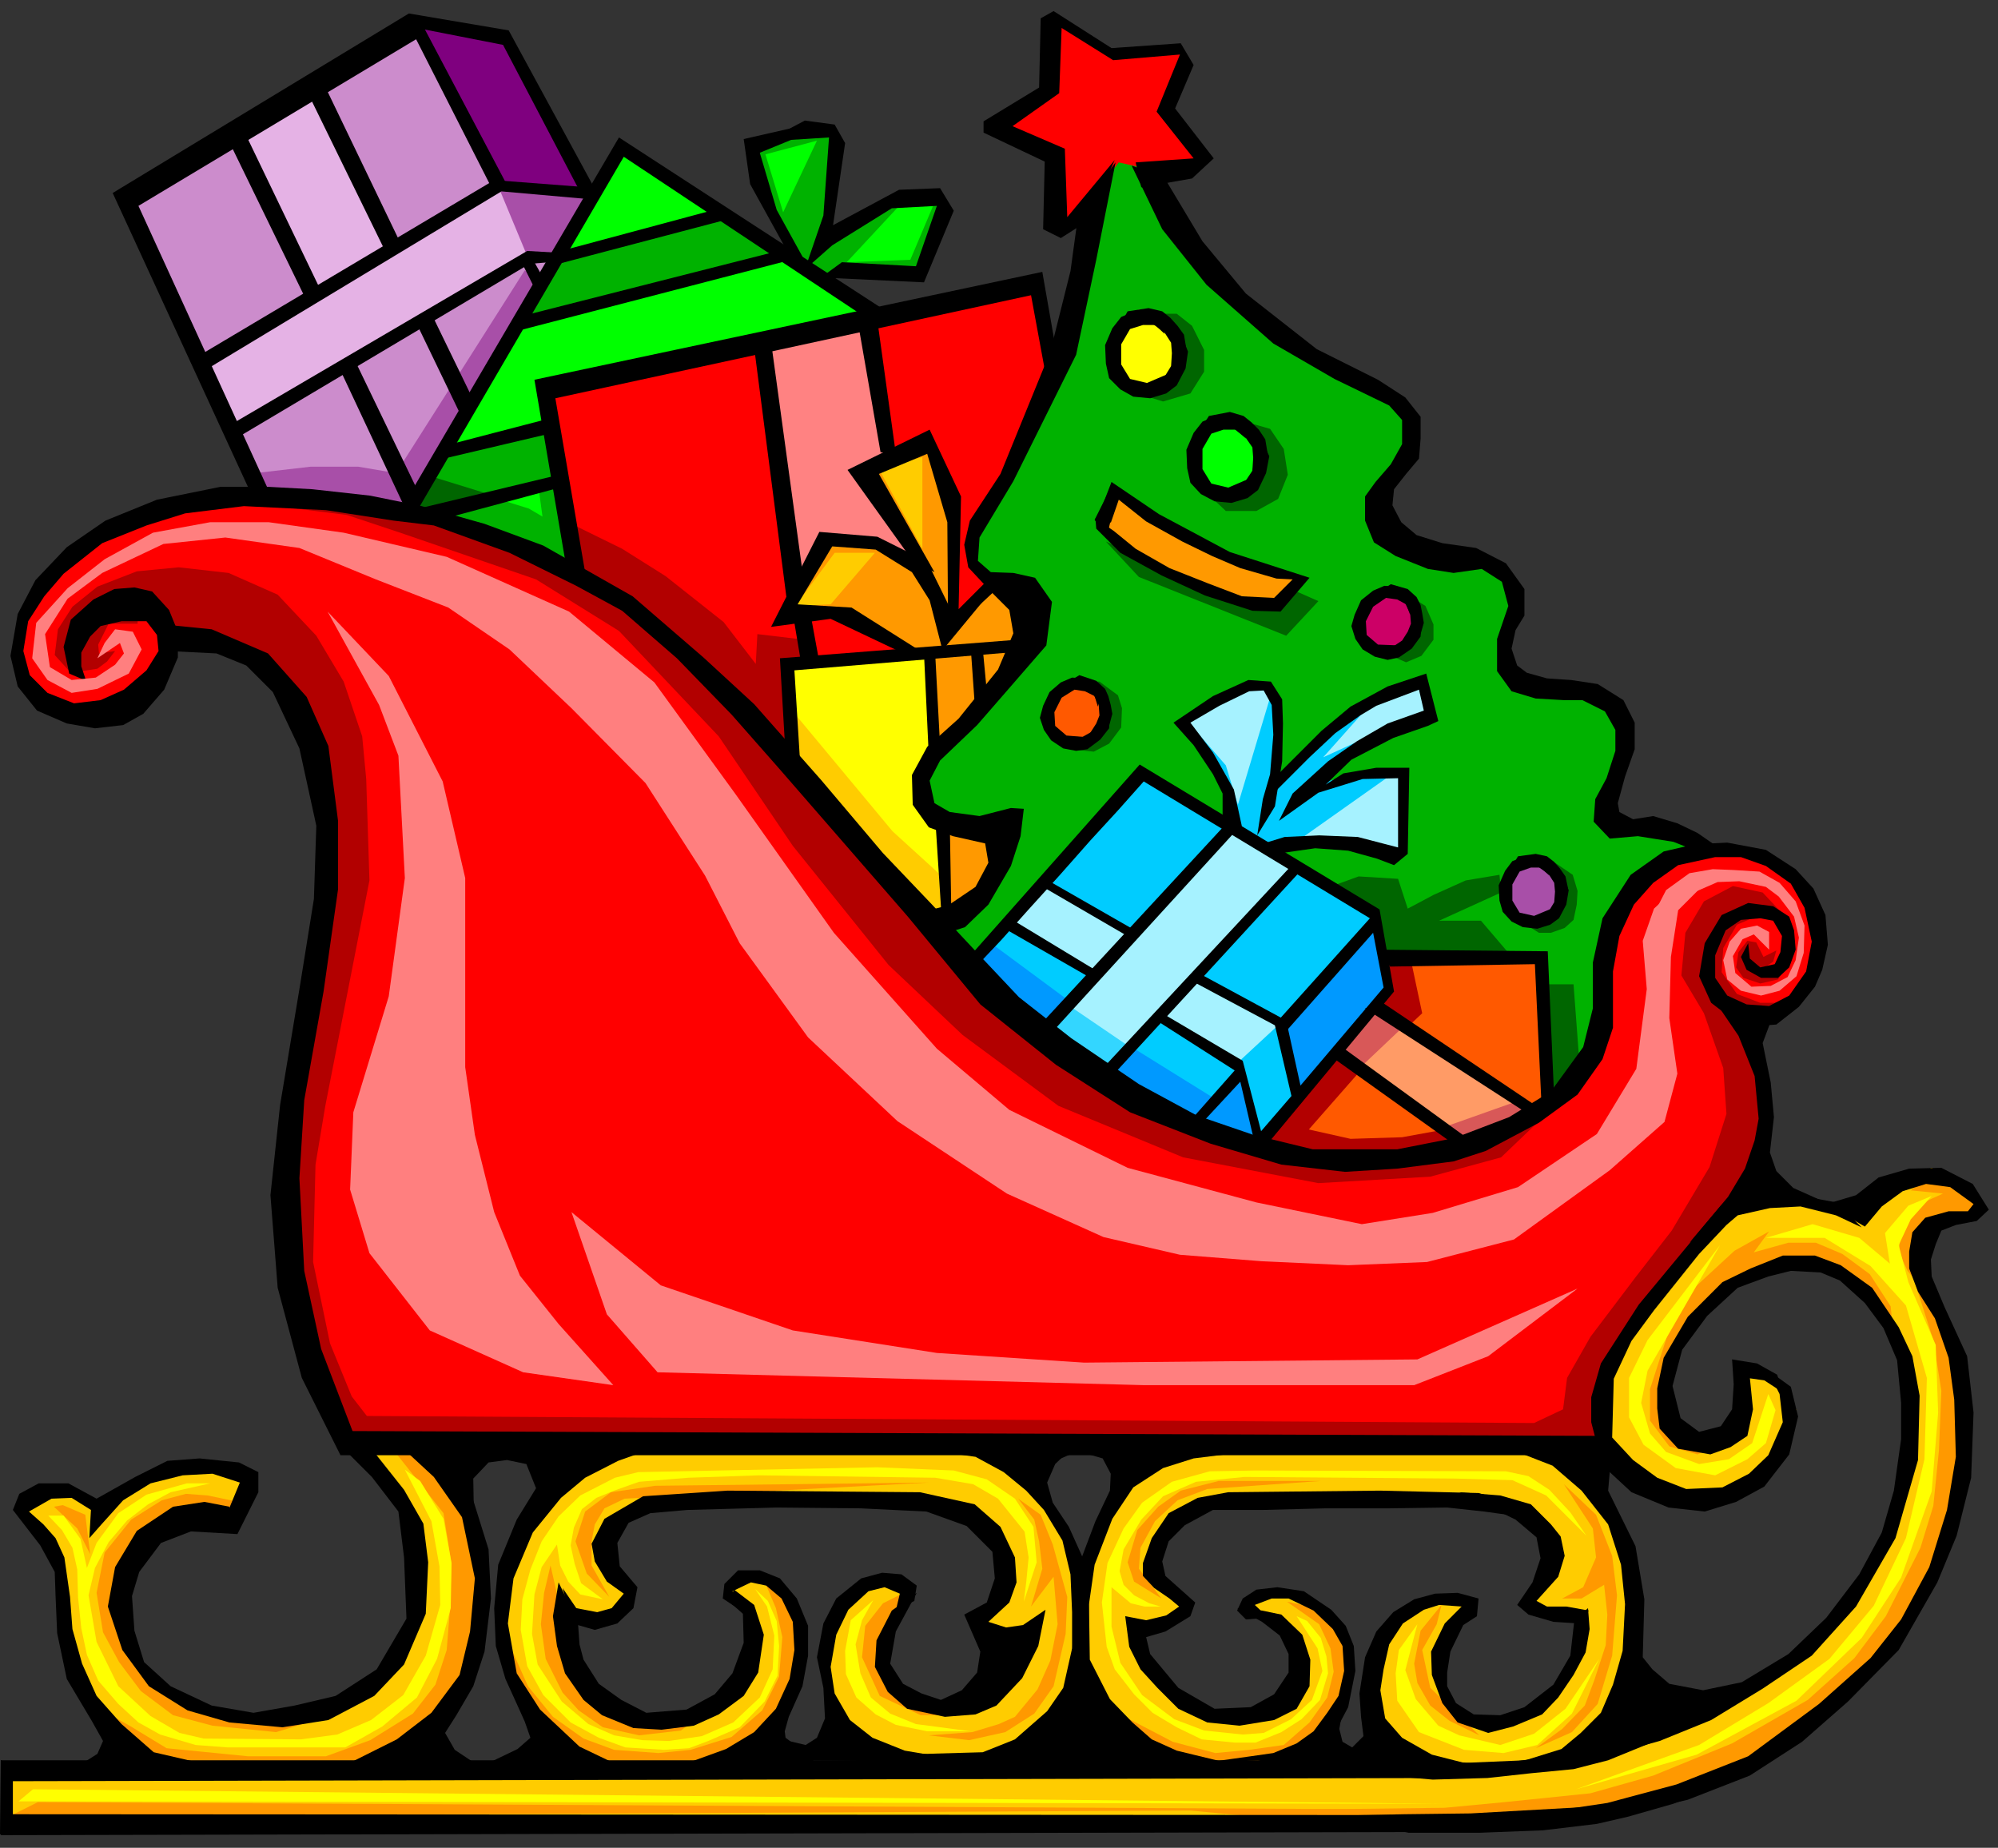 <?xml version="1.0" encoding="utf-8"?>
<!-- Generator: Adobe Illustrator 16.0.0, SVG Export Plug-In . SVG Version: 6.00 Build 0)  -->
<!DOCTYPE svg PUBLIC "-//W3C//DTD SVG 1.1//EN" "http://www.w3.org/Graphics/SVG/1.1/DTD/svg11.dtd">
<svg version="1.1" id="santa_x27_s_sled" xmlns="http://www.w3.org/2000/svg" xmlns:xlink="http://www.w3.org/1999/xlink" x="0px"
	 y="0px" width="973.288px" height="900px" viewBox="0 0 973.288 900" enable-background="new 0 0 973.288 900"
	 xml:space="preserve">
<rect x="0" y="0" width="973.288" height="900" fill="#333333" stroke="none"/>
<g id="art_group">
	<polygon fill-rule="evenodd" clip-rule="evenodd" fill="#FFCC00" points="7.84,733.477 23.916,752.689 28.229,768.371 
		30.58,804.84 58.811,853.457 46.656,860.121 2.35,864.826 3.527,889.918 749.654,887.564 801.41,878.549 848.066,862.473 
		893.152,833.07 918.25,809.15 942.949,768.371 956.67,720.934 955.498,674.277 944.129,637.029 933.932,622.127 936.285,600.568 
		945.301,593.896 962.162,592.725 965.688,587.232 959.023,579.002 940.99,568.805 920.604,578.215 904.527,589.191 
		884.135,584.881 853.553,579.002 831.992,599.389 782.195,662.906 782.195,706.033 798.271,720.934 818.658,727.6 839.051,728.771 
		855.904,720.934 869.633,706.033 875.119,686.826 868.453,674.277 857.084,667.611 850.42,666.434 850.42,686.826 843.361,700.547 
		828.854,701.721 818.658,692.703 813.953,683.293 812.779,671.924 821.797,649.572 839.051,629.186 861.396,617.816 
		878.65,614.291 894.332,617.816 913.545,633.498 924.914,657.416 931.973,681.334 928.439,715.049 919.424,747.984 
		905.701,773.076 886.488,794.643 860.223,818.168 825.328,833.07 779.057,845.613 748.48,858.947 188.98,862.473 219.564,829.537 
		227.404,815.029 235.639,780.92 230.934,749.164 218.389,710.738 193.686,702.9 165.455,702.9 188.98,722.895 203.879,752.689 
		203.879,783.273 188.98,811.504 160.75,830.717 131.346,836.596 104.293,833.07 82.727,826.406 67.828,811.504 58.811,782.1 
		62.34,757.002 80.375,741.32 113.311,737.795 122.326,722.107 112.133,715.049 87.041,715.049 67.828,722.895 48.617,736.615 
		37.248,725.246 19.211,724.459 7.84,733.477 7.84,733.477 	"/>
	<polygon fill-rule="evenodd" clip-rule="evenodd" fill="#FF9900" points="930.793,579.781 946.48,581.355 933.539,587.232 
		926.48,597.822 924.914,609.586 929.227,618.996 939.029,631.145 935.891,600.176 950.006,592.33 962.555,590.766 964.121,586.453 
		955.105,577.043 941.775,571.551 930.793,579.781 930.793,579.781 	"/>
	<polygon fill-rule="evenodd" clip-rule="evenodd" fill="#FF9900" points="932.365,623.307 941.775,652.711 945.695,677.416 
		944.516,706.426 941.775,733.477 935.498,753.869 918.643,787.191 903.35,807.586 880.609,827.971 843.756,849.145 
		805.328,864.826 774.746,873.449 732.793,877.768 703.783,880.508 639.092,881.293 578.318,881.688 639.092,887.564 
		764.949,887.564 811.6,876.588 845.322,865.219 882.568,837.381 919.424,805.625 948.047,753.869 957.457,715.049 955.498,672.316 
		949.613,649.965 932.365,623.307 932.365,623.307 	"/>
	<polygon fill-rule="evenodd" clip-rule="evenodd" fill="#FF9900" points="4.313,884.826 18.428,877.768 682.609,881.293 
		4.313,884.826 4.313,884.826 	"/>
	<polygon fill-rule="evenodd" clip-rule="evenodd" fill="#FF9900" points="26.268,733.869 37.639,744.459 43.912,757.002 
		41.559,737.795 30.58,733.09 26.268,733.869 26.268,733.869 	"/>
	<polygon fill-rule="evenodd" clip-rule="evenodd" fill="#FF9900" points="116.055,731.518 101.156,728.385 90.568,727.6 
		78.807,730.738 63.908,740.148 50.969,756.223 47.049,775.822 50.184,795.035 58.027,809.545 68.613,823.66 84.297,835.422 
		103.508,840.521 134.482,843.652 164.279,834.637 124.68,837.381 91.354,829.145 69.396,811.896 61.164,785.625 59.594,763.279 
		79.592,742.107 115.271,742.107 116.055,731.518 116.055,731.518 	"/>
	<polygon fill-rule="evenodd" clip-rule="evenodd" fill="#FF9900" points="192.119,706.818 216.035,737.01 219.955,761.707 
		219.17,784.061 217.604,803.66 212.113,820.521 201.135,834.637 180.355,847.572 158.791,855.416 120.76,855.416 81.158,851.496 
		63.123,840.521 43.912,829.932 70.965,862.473 185.061,863.26 216.035,834.637 230.934,803.66 234.07,760.928 223.094,726.813 
		205.84,705.252 192.119,706.818 192.119,706.818 	"/>
	<polygon fill-rule="evenodd" clip-rule="evenodd" fill="#FFCC00" points="278.375,860.121 247.793,817.383 245.832,782.1 
		248.969,757.002 277.592,710.738 303.467,701.721 486.963,704.859 520.678,747.984 526.563,769.551 543.424,722.895 557.145,702.9 
		756.318,703.68 784.549,734.264 797.098,764.061 795.918,819.348 772,851.104 732.4,864.826 672.414,856.982 669.281,820.521 
		671.24,801.307 686.135,780.92 716.719,779.748 701.822,801.307 701.822,821.701 707.701,833.07 721.029,838.947 747.301,834.242 
		764.162,815.029 770.041,789.938 742.596,780.92 753.965,761.707 752.793,750.338 743.775,735.443 721.029,731.125 
		655.553,729.951 610.467,731.125 586.549,733.477 570.475,741.32 562.631,754.65 561.457,767.199 579.885,783.273 566.162,789.938 
		554.793,795.822 559.498,807.973 569.301,824.053 583.023,833.07 605.762,835.422 622.623,827.578 631.641,818.168 631.641,803.66 
		627.328,794.643 604.582,783.273 612.426,775.43 624.977,774.256 640.656,780.92 653.199,793.471 656.732,806.012 657.904,822.873 
		647.715,844.439 628.502,858.947 586.549,861.301 524.209,855.809 457.555,862.473 416.779,849.145 404.232,822.873 
		400.703,804.84 407.76,786.412 415.604,774.256 428.934,769.551 440.303,770.725 440.303,783.273 432.463,796.602 430.109,809.15 
		438.344,824.053 450.498,828.365 464.221,829.537 481.08,822.873 484.607,807.973 474.414,791.117 488.135,773.076 
		485.783,751.518 470.887,738.969 441.479,731.125 385.02,729.951 322.68,729.951 305.82,735.443 293.273,749.164 297.979,766.025 
		305.82,777.395 301.117,786.412 285.432,788.766 275.238,780.92 277.592,802.486 281.902,817.383 302.293,834.242 321.504,836.596 
		341.893,834.242 355.615,822.873 362.279,807.973 365.809,788.766 354.439,776.215 361.104,769.551 372.475,768.371 
		380.316,773.076 388.549,784.453 389.334,804.84 386.197,822.873 374.826,846.791 357.967,858.947 278.375,860.121 
		278.375,860.121 	"/>
	<polygon fill-rule="evenodd" clip-rule="evenodd" fill="#FF9900" points="626.936,780.135 642.617,791.117 648.107,802.881 
		649.674,814.25 646.535,826.793 637.912,838.947 625.363,849.924 608.508,852.277 592.041,853.85 571.26,848.357 543.424,833.85 
		556.359,853.85 588.115,861.688 642.617,856.982 647.322,838.168 655.553,818.955 656.338,805.232 654.771,793.471 641.83,783.273 
		626.936,780.135 626.936,780.135 	"/>
	<polygon fill-rule="evenodd" clip-rule="evenodd" fill="#FF9900" points="265.043,775.822 263.477,791.117 265.828,807.973 
		274.063,824.439 281.902,833.07 293.666,841.301 311.311,845.227 331.697,842.873 340.324,836.203 308.957,836.203 
		280.336,815.816 268.182,762.494 265.043,775.822 265.043,775.822 	"/>
	<polygon fill-rule="evenodd" clip-rule="evenodd" fill="#FF9900" points="296.803,777.781 285.824,766.412 280.336,750.73 
		285.041,736.223 297.588,726.813 319.15,723.68 452.459,722.107 304.252,729.951 294.451,734.656 289.746,742.5 288.178,750.73 
		288.178,762.494 296.803,777.781 296.803,777.781 	"/>
	<polygon fill-rule="evenodd" clip-rule="evenodd" fill="#FF9900" points="440.303,775.822 430.895,799.74 430.895,812.678 
		437.951,822.873 450.889,828.365 468.143,830.717 487.355,822.873 470.494,835.422 448.537,835.422 428.543,826.012 
		419.916,807.191 421.484,791.896 430.109,780.92 440.303,775.822 440.303,775.822 	"/>
	<polygon fill-rule="evenodd" clip-rule="evenodd" fill="#FF9900" points="249.361,803.66 257.203,821.307 269.357,836.203 
		284.256,846.791 299.156,852.277 320.721,853.85 336.402,852.277 356.4,846.006 371.299,833.07 379.531,816.602 381.1,797.389 
		377.965,783.273 372.475,770.338 382.668,779.355 388.941,794.25 388.158,817.383 373.65,847.572 346.205,861.688 275.631,860.906 
		257.203,833.07 247.793,814.25 243.088,782.486 249.361,803.66 249.361,803.66 	"/>
	<polygon fill-rule="evenodd" clip-rule="evenodd" fill="#FF9900" points="848.066,698.975 826.895,708.385 813.172,704.467 
		803.762,691.918 803.762,676.629 812.387,649.965 824.936,627.619 844.928,609.191 861.789,599.781 854.338,609.973 
		871.199,605.273 884.529,605.273 897.471,610.758 910.799,620.561 920.996,636.242 922.563,651.537 905.309,625.266 
		889.234,616.25 871.199,616.25 857.477,618.996 840.223,626.053 826.895,640.947 815.525,659.375 812.387,678.195 813.953,695.842 
		827.682,700.547 848.066,698.975 848.066,698.975 	"/>
	<polygon fill-rule="evenodd" clip-rule="evenodd" fill="#FF9900" points="495.979,729.951 503.822,740.148 506.176,750.73 
		507.742,764.061 502.25,782.486 513.232,767.984 515.193,791.117 511.66,808.758 505.389,822.873 494.412,836.203 486.568,839.734 
		473.631,843.652 452.459,845.227 472.063,847.572 489.707,843.652 503.822,834.637 513.232,821.307 519.111,795.822 
		519.898,777.781 512.84,752.297 506.955,737.795 495.979,729.951 495.979,729.951 	"/>
	<polygon fill-rule="evenodd" clip-rule="evenodd" fill="#FF9900" points="565.77,778.568 552.439,770.338 549.301,760.928 
		554.006,745.24 564.203,733.869 575.18,726.033 593.605,721.328 643.402,721.328 588.115,725.246 573.613,730.738 562.631,740.928 
		555.572,753.869 554.793,764.061 565.77,778.568 565.77,778.568 	"/>
	<polygon fill-rule="evenodd" clip-rule="evenodd" fill="#FF9900" points="761.811,722.895 775.926,744.459 777.49,758.574 
		771.221,773.076 761.023,778.568 770.434,778.568 781.41,771.904 782.982,786.412 782.195,801.307 776.705,818.168 772,830.717 
		761.023,842.086 748.088,851.496 765.729,843.652 778.277,829.932 785.336,806.406 787.688,777.002 785.336,757.789 
		777.49,737.795 761.811,722.895 761.811,722.895 	"/>
	<polygon fill-rule="evenodd" clip-rule="evenodd" fill="#FF9900" points="702.209,781.707 692.02,794.25 688.881,810.324 
		690.447,819.734 696.725,830.717 706.135,838.168 720.643,845.227 696.725,822.088 692.799,803.66 699.857,791.117 
		702.209,781.707 702.209,781.707 	"/>
	<polygon fill-rule="evenodd" clip-rule="evenodd" fill="#FF0000" points="79.982,311.996 76.848,332.383 51.754,349.242 
		28.619,348.066 11.369,335.52 8.232,319.836 16.074,290.037 45.479,261.809 81.551,244.557 121.936,241.42 172.121,247.693 
		221.916,257.104 272.102,275.924 317.191,305.723 368.945,358.652 423.443,421.385 477.943,474.711 531.268,522.934 
		584.195,549.592 637.518,566.846 695.152,565.279 741.811,543.32 768.475,526.072 781.023,489.998 785.729,441.773 
		802.977,422.953 824.541,415.113 846.502,413.543 876.297,427.658 887.273,451.186 884.135,475.883 870.02,493.137 
		852.771,497.842 859.043,535.477 854.338,574.689 827.682,604.094 784.156,662.121 777.885,706.033 685.748,702.9 167.416,702.9 
		140.756,644.873 139.188,579.395 151.734,485.293 159.576,419.818 154.871,363.357 129.777,329.246 105.076,311.996 
		79.982,311.996 79.982,311.996 	"/>
	<polygon fill-rule="evenodd" clip-rule="evenodd" fill="#B20000" points="197.215,260.24 261.123,282.197 301.508,307.291 
		350.125,358.652 386.197,411.975 432.854,470.006 468.926,504.113 515.586,538.615 576.352,563.707 642.223,576.256 
		696.725,573.117 731.227,563.707 759.064,537.049 704.563,557.436 634.387,562.141 553.221,533.91 490.488,486.859 
		406.193,396.293 331.307,319.836 284.648,282.197 215.643,252.398 143.893,238.283 106.645,242.988 168.984,250.83 197.215,260.24 
		197.215,260.24 	"/>
	<polygon fill-rule="evenodd" clip-rule="evenodd" fill="#B20000" points="870.414,447.262 858.65,434.715 844.148,431.578 
		830.033,439.029 821.01,454.318 819.051,475.098 830.033,493.523 839.443,520.189 841.01,542.535 832.773,568.412 814.346,599.389 
		796.705,622.127 774.746,651.145 763.375,671.139 761.416,686.432 747.301,693.098 159.576,689.564 169.377,702.9 782.195,706.033 
		781.023,679.768 787.295,657.023 825.328,604.486 855.125,580.176 858.65,545.279 855.904,504.113 834.346,476.67 833.559,460.982 
		846.107,444.125 860.223,444.125 870.414,447.262 870.414,447.262 	"/>
	<polygon fill-rule="evenodd" clip-rule="evenodd" fill="#B20000" points="67.043,303.762 52.93,303.762 47.832,313.955 
		48.225,318.268 56.066,317.092 52.145,322.189 47.439,325.717 34.502,327.678 26.66,319.053 28.229,306.506 35.285,295.527 
		47.439,285.727 66.652,278.277 87.041,276.316 111.35,279.061 135.266,289.646 154.086,309.643 167.416,331.99 176.436,358.652 
		178.395,379.434 179.965,428.834 158.4,539.01 153.695,567.24 152.518,614.678 160.75,654.277 171.338,680.154 187.414,700.934 
		167.025,701.328 141.541,615.463 139.188,541.361 156.439,455.104 158.4,383.746 145.852,343.754 126.248,323.756 107.037,313.172 
		82.727,307.291 67.043,296.703 67.043,303.762 67.043,303.762 	"/>
	<polygon fill-rule="evenodd" clip-rule="evenodd" fill="#B20000" points="857.084,445.693 846.107,450.398 839.443,461.768 
		838.656,473.531 846.107,484.121 857.477,488.432 869.24,488.432 858.258,497.057 842.576,491.564 830.813,480.195 
		828.854,467.652 838.656,450.008 845.715,443.732 857.084,445.693 857.084,445.693 	"/>
	<polygon fill-rule="evenodd" clip-rule="evenodd" fill="#B20000" points="859.043,466.08 855.518,459.023 851.207,458.242 
		846.889,463.729 845.715,471.178 849.24,476.277 857.477,479.021 866.102,477.063 870.02,471.178 872.373,460.596 864.928,472.357 
		856.691,473.139 863.748,468.434 865.314,462.947 859.043,466.08 859.043,466.08 	"/>
	<polygon fill-rule="evenodd" clip-rule="evenodd" fill="#00CCFF" points="469.709,472.744 556.752,377.473 670.848,448.438 
		675.553,484.121 610.074,558.615 538.324,529.6 469.709,472.744 469.709,472.744 	"/>
	<polygon fill-rule="evenodd" clip-rule="evenodd" fill="#A6F2FF" points="508.135,498.623 601.057,399.82 630.068,421.385 
		581.844,474.711 625.363,498.623 632.033,534.697 613.6,555.869 604.195,520.975 566.555,496.664 539.105,525.68 508.135,498.623 
		508.135,498.623 	"/>
	<polygon fill-rule="evenodd" clip-rule="evenodd" fill="#33D6FF" points="511.268,499.408 521.07,489.998 549.301,509.213 
		539.498,522.541 511.268,499.408 511.268,499.408 	"/>
	<polygon fill-rule="evenodd" clip-rule="evenodd" fill="#0099FF" points="476.375,461.768 482.256,459.023 519.898,486.859 
		510.488,497.449 537.539,521.754 551.26,509.992 591.646,535.09 581.451,547.633 530.48,523.721 483.432,480.195 470.887,470.785 
		476.375,461.768 476.375,461.768 	"/>
	<polygon fill-rule="evenodd" clip-rule="evenodd" fill="#FF5900" points="616.738,559.789 661.043,565.674 708.488,560.574 
		755.145,538.615 751.221,466.867 673.986,465.688 674.766,483.334 616.738,559.789 616.738,559.789 	"/>
	<polygon fill-rule="evenodd" clip-rule="evenodd" fill="#B20000" points="631.641,548.813 657.904,554.689 683.002,553.91 
		741.029,543.32 709.268,559.395 649.281,567.24 617.918,562.141 631.641,548.813 631.641,548.813 	"/>
	<polygon fill-rule="evenodd" clip-rule="evenodd" fill="#B20000" points="627.715,561.355 661.438,522.934 692.799,493.523 
		687.707,469.611 673.986,466.867 674.373,484.121 611.248,557.83 627.715,561.355 627.715,561.355 	"/>
	<polygon fill-rule="evenodd" clip-rule="evenodd" fill="#FF9B66" points="650.461,513.131 710.447,556.65 746.129,540.182 
		668.102,489.998 650.461,513.131 650.461,513.131 	"/>
	<polygon fill-rule="evenodd" clip-rule="evenodd" fill="#D85858" points="706.135,548.025 737.105,537.049 752.006,540.182 
		713.973,556.65 706.135,548.025 706.135,548.025 	"/>
	<polygon fill-rule="evenodd" clip-rule="evenodd" fill="#00B200" points="533.619,84.197 525.775,141.441 504.604,204.174 
		473.238,258.279 475.199,275.924 502.645,293.176 499.504,315.523 447.361,374.729 449.322,393.939 461.869,399.82 
		488.135,403.742 485.002,426.09 457.164,454.318 472.453,471.572 554.793,375.512 596.352,401.779 599.098,388.449 
		575.965,349.635 606.156,333.166 617.525,335.912 623.402,351.596 620.658,379.434 655.553,348.459 679.471,333.951 
		693.193,333.166 697.117,349.635 668.102,357.477 637.125,382.57 653.594,379.434 684.568,376.689 681.43,415.504 675.553,415.504 
		648.502,408.447 617.525,413.543 670.061,444.518 672.807,465.688 750.047,466.867 755.145,533.518 772.393,519.016 
		779.451,498.623 784.941,454.318 798.664,426.09 828.461,412.367 815.131,404.918 788.08,401.779 781.023,393.154 793.959,364.141 
		788.861,347.674 774.352,337.871 736.719,330.031 732.793,317.484 739.457,290.432 728.875,274.748 706.527,271.219 
		670.848,258.279 672.02,241.027 687.314,216.719 687.314,201.428 637.125,171.238 583.803,126.541 557.539,80.277 546.162,73.219 
		533.619,84.197 533.619,84.197 	"/>
	<polygon fill-rule="evenodd" clip-rule="evenodd" fill="#006600" points="753.965,479.416 766.516,479.416 769.26,515.877 
		755.539,536.264 753.965,479.416 753.965,479.416 	"/>
	<polygon fill-rule="evenodd" clip-rule="evenodd" fill="#D85858" points="671.24,489.998 650.066,511.957 659.871,522.541 
		682.217,501.369 671.24,489.998 671.24,489.998 	"/>
	<polygon fill-rule="evenodd" clip-rule="evenodd" fill="#006600" points="648.889,431.578 661.83,426.873 681.043,428.049 
		685.748,442.557 698.291,435.893 713.973,428.834 730.439,426.09 731.227,434.715 701.037,448.438 721.424,448.438 
		735.145,464.514 673.199,465.688 667.709,444.125 648.889,431.578 648.889,431.578 	"/>
	<polygon fill-rule="evenodd" clip-rule="evenodd" fill="#006600" points="538.719,263.77 554.793,281.021 626.541,309.643 
		642.223,292.783 628.895,286.902 616.346,297.096 601.844,290.822 538.719,263.77 538.719,263.77 	"/>
	<polygon fill-rule="evenodd" clip-rule="evenodd" fill="#006600" points="740.244,448.438 749.654,454.318 755.539,454.318 
		762.203,451.965 766.516,448.047 768.08,440.598 768.475,433.932 766.121,426.09 757.498,420.209 762.596,433.539 754.752,443.342 
		740.244,448.438 740.244,448.438 	"/>
	<polygon fill-rule="evenodd" clip-rule="evenodd" fill="#006600" points="519.111,362.18 524.996,365.318 532.834,366.102 
		540.285,362.18 546.162,354.34 546.555,344.93 544.596,338.656 535.58,331.99 530.875,331.99 538.719,343.754 535.58,356.301 
		528.129,360.221 519.111,362.18 519.111,362.18 	"/>
	<polygon fill-rule="evenodd" clip-rule="evenodd" fill="#006600" points="673.986,317.877 684.963,322.58 692.412,319.445 
		698.291,311.602 698.291,304.152 694.373,295.137 686.922,290.432 692.412,302.977 681.824,317.484 673.986,317.877 
		673.986,317.877 	"/>
	<polygon fill-rule="evenodd" clip-rule="evenodd" fill="#006600" points="584.59,237.107 597.139,248.869 612.033,248.869 
		622.623,242.988 627.328,231.227 625.363,218.68 618.697,208.879 604.977,204.957 614.779,225.346 608.115,237.107 
		598.311,239.852 584.59,237.107 584.59,237.107 	"/>
	<polygon fill-rule="evenodd" clip-rule="evenodd" fill="#006600" points="550.088,190.449 566.555,195.549 579.885,191.627 
		586.549,181.041 586.549,170.455 580.67,158.691 573.221,152.811 565.375,152.811 575.18,174.375 564.596,186.922 550.088,190.449 
		550.088,190.449 	"/>
	<polygon fill-rule="evenodd" clip-rule="evenodd" fill="#A84FA8" points="748.088,418.248 738.678,420.209 732.793,433.932 
		733.973,443.342 740.637,449.223 753.965,449.223 761.811,440.598 759.064,426.873 755.145,422.563 748.088,418.248 
		748.088,418.248 	"/>
	<polygon fill-rule="evenodd" clip-rule="evenodd" fill="#CC0066" points="668.887,289.254 660.258,302.977 662.223,311.602 
		670.061,317.484 679.471,318.66 687.314,313.563 690.061,298.271 682.609,289.254 668.887,289.254 668.887,289.254 	"/>
	<polygon fill-rule="evenodd" clip-rule="evenodd" fill="#FF9900" points="537.145,256.318 555.572,273.963 579.885,283.766 
		614.779,294.352 623.402,294.352 632.033,281.805 597.139,271.219 543.029,239.852 537.145,256.318 537.145,256.318 	"/>
	<polygon fill-rule="evenodd" clip-rule="evenodd" fill="#FF5900" points="513.232,337.088 509.309,346.498 509.309,354.34 
		515.193,360.221 524.604,362.965 533.619,359.045 539.105,349.635 538.324,339.049 527.734,331.99 513.232,337.088 
		513.232,337.088 	"/>
	<polygon fill-rule="evenodd" clip-rule="evenodd" fill="#00FF00" points="593.605,203.389 583.803,210.838 580.67,221.424 
		584.59,236.324 598.311,241.813 612.033,234.363 612.82,222.6 608.9,208.879 593.605,203.389 593.605,203.389 	"/>
	<polygon fill-rule="evenodd" clip-rule="evenodd" fill="#FFFF00" points="554.793,150.85 542.244,160.652 541.07,177.904 
		548.129,189.666 557.539,191.627 570.08,188.883 577.926,174.375 572.041,157.908 554.793,150.85 554.793,150.85 	"/>
	<polygon fill-rule="evenodd" clip-rule="evenodd" fill="#00CCFF" points="604.977,404.918 593.605,375.512 577.139,349.635 
		601.057,335.127 618.697,333.951 623.402,357.477 618.697,381.395 651.633,351.596 677.512,337.088 693.193,331.99 
		695.939,348.459 668.887,359.045 645.756,376.689 637.125,383.354 664.182,375.512 682.609,375.512 681.43,417.465 
		647.715,409.623 618.697,413.543 604.977,404.918 604.977,404.918 	"/>
	<polygon fill-rule="evenodd" clip-rule="evenodd" fill="#A6F2FF" points="644.576,368.846 666.928,343.754 693.979,333.166 
		695.939,348.459 672.02,356.301 644.576,368.846 644.576,368.846 	"/>
	<polygon fill-rule="evenodd" clip-rule="evenodd" fill="#A6F2FF" points="677.512,377.473 632.033,409.623 661.043,410.408 
		679.471,416.289 683.396,408.447 683.396,377.473 677.512,377.473 677.512,377.473 	"/>
	<polygon fill-rule="evenodd" clip-rule="evenodd" fill="#A6F2FF" points="578.705,351.596 597.139,372.768 603.016,391.979 
		619.484,337.088 608.9,335.127 578.705,351.596 578.705,351.596 	"/>
	<polygon fill-rule="evenodd" clip-rule="evenodd" fill="#0099FF" points="583.803,545.279 603.016,521.754 670.061,448.438 
		674.766,482.154 612.82,559.789 583.803,545.279 583.803,545.279 	"/>
	<polygon fill-rule="evenodd" clip-rule="evenodd" fill="#00CCFF" points="602.23,518.229 613.6,557.83 632.033,535.477 
		623.402,498.623 602.23,518.229 602.23,518.229 	"/>
	<polygon fill-rule="evenodd" clip-rule="evenodd" fill="#A6F2FF" points="490.881,449.223 534.4,478.236 558.711,458.242 
		506.563,428.834 490.881,449.223 490.881,449.223 	"/>
	<polygon fill-rule="evenodd" clip-rule="evenodd" fill="#FFFF00" points="388.158,378.648 382.668,323.365 499.504,313.563 
		449.322,378.648 449.322,393.154 488.135,408.447 486.963,424.914 459.123,454.318 388.158,378.648 388.158,378.648 	"/>
	<polygon fill-rule="evenodd" clip-rule="evenodd" fill="#FFCC00" points="386.197,346.498 434.814,404.918 461.084,428.834 
		462.652,457.063 419.133,412.367 383.453,370.807 386.197,346.498 386.197,346.498 	"/>
	<polygon fill-rule="evenodd" clip-rule="evenodd" fill="#FF0000" points="279.943,279.844 265.438,187.705 503.43,139.088 
		515.193,174.375 474.414,262.201 476.375,275.924 482.256,283.766 462.652,304.152 465.789,248.869 452.066,215.936 
		423.053,230.443 448.145,277.883 428.148,264.162 402.664,262.201 382.668,299.057 409.723,296.313 445.4,319.445 385.414,322.58 
		382.668,372.768 353.654,333.951 311.701,300.232 279.943,279.844 279.943,279.844 	"/>
	<polygon fill-rule="evenodd" clip-rule="evenodd" fill="#B20000" points="280.727,256.318 303.076,267.297 324.248,280.629 
		352.479,302.977 368.16,323.365 368.945,308.857 392.078,311.602 394.039,321.404 381.492,322.58 383.453,376.689 348.557,331.207 
		311.701,297.096 280.727,279.844 280.727,256.318 280.727,256.318 	"/>
	<polygon fill-rule="evenodd" clip-rule="evenodd" fill="#00FF00" points="198.783,251.613 302.293,70.475 428.148,154.771 
		267.396,187.705 278.768,279.844 220.74,252.791 198.783,251.613 198.783,251.613 	"/>
	<polygon fill-rule="evenodd" clip-rule="evenodd" fill="#00B200" points="229.758,239.068 257.594,247.693 264.26,251.613 
		262.299,237.107 271.318,234.363 281.902,280.629 225.838,256.318 208.193,246.908 229.758,239.068 229.758,239.068 	"/>
	<polygon fill-rule="evenodd" clip-rule="evenodd" fill="#00B200" points="219.955,216.719 198.783,251.613 214.074,251.613 
		272.102,232.402 269.357,206.918 219.955,216.719 219.955,216.719 	"/>
	<polygon fill-rule="evenodd" clip-rule="evenodd" fill="#006600" points="207.408,231.227 239.168,241.027 214.074,250.83 
		197.607,250.83 207.408,231.227 207.408,231.227 	"/>
	<polygon fill-rule="evenodd" clip-rule="evenodd" fill="#CC8CCC" points="126.248,241.813 58.418,93.607 200.744,10.484 
		246.225,18.328 285.824,93.607 199.568,251.613 126.248,241.813 126.248,241.813 	"/>
	<polygon fill-rule="evenodd" clip-rule="evenodd" fill="#A84FA8" points="124.287,230.443 151.342,227.305 174.475,227.305 
		192.902,230.443 255.635,131.639 264.26,138.305 197.607,250.83 129.777,243.773 124.287,230.443 124.287,230.443 	"/>
	<polygon fill-rule="evenodd" clip-rule="evenodd" fill="#FF9900" points="453.242,216.719 422.268,227.305 446.184,274.748 
		424.229,263.377 399.92,263.377 381.492,300.232 412.465,297.096 441.479,316.701 498.725,314.74 501.471,291.215 485.002,280.629 
		463.828,302.977 466.572,250.83 453.242,216.719 453.242,216.719 	"/>
	<polygon fill-rule="evenodd" clip-rule="evenodd" fill="#FFCC00" points="428.148,228.482 449.322,267.297 449.322,222.6 
		428.148,228.482 428.148,228.482 	"/>
	<polygon fill-rule="evenodd" clip-rule="evenodd" fill="#FFCC00" points="426.189,269.258 404.625,294.352 387.373,295.137 
		406.584,269.258 426.189,269.258 426.189,269.258 	"/>
	<polygon fill-rule="evenodd" clip-rule="evenodd" fill="#00B200" points="387.373,125.756 366.984,90.078 365.025,70.475 
		391.295,62.633 407.76,64.594 404.625,95.566 401.879,115.172 440.695,95.566 457.947,98.703 448.145,131.639 416.389,130.461 
		400.703,137.127 387.373,125.756 387.373,125.756 	"/>
	<polygon fill-rule="evenodd" clip-rule="evenodd" fill="#00FF00" points="438.734,99.488 412.465,127.717 443.439,126.541 
		455.203,98.703 438.734,99.488 438.734,99.488 	"/>
	<polygon fill-rule="evenodd" clip-rule="evenodd" fill="#00FF00" points="397.959,68.514 381.492,103.408 372.865,75.178 
		397.959,68.514 397.959,68.514 	"/>
	<polygon fill-rule="evenodd" clip-rule="evenodd" fill="#FF9900" points="457.164,399.82 461.084,451.186 476.375,435.893 
		486.963,413.543 486.963,403.742 457.164,399.82 457.164,399.82 	"/>
	<polygon fill-rule="evenodd" clip-rule="evenodd" fill="#FF9900" points="452.066,320.621 454.027,366.102 482.256,337.871 
		496.766,315.523 452.066,320.621 452.066,320.621 	"/>
	<polygon fill-rule="evenodd" clip-rule="evenodd" fill="#00B200" points="248.969,158.691 378.748,123.797 352.479,105.369 
		270.143,123.797 248.969,158.691 248.969,158.691 	"/>
	<polygon fill-rule="evenodd" clip-rule="evenodd" fill="#A84FA8" points="238.383,90.078 252.889,124.58 269.357,127.717 
		292.49,91.646 238.383,90.078 238.383,90.078 	"/>
	<polygon fill-rule="evenodd" clip-rule="evenodd" fill="#7F007F" points="202.703,12.447 242.303,90.861 287.785,94.783 
		247.793,17.152 202.703,12.447 202.703,12.447 	"/>
	<polygon fill-rule="evenodd" clip-rule="evenodd" fill="#E5B2E5" points="96.059,177.119 113.311,210.838 257.594,126.541 
		243.088,91.646 189.766,119.092 154.086,40.283 114.486,66.553 151.342,141.441 96.059,177.119 96.059,177.119 	"/>
	<polygon fill-rule="evenodd" clip-rule="evenodd" fill="#FF8282" points="371.689,166.533 386.197,294.352 403.84,262.201 
		422.268,263.377 437.559,269.258 451.283,283.766 436.775,250.83 421.094,230.443 433.639,222.6 424.229,152.025 371.689,166.533 
		371.689,166.533 	"/>
	<polygon fill-rule="evenodd" clip-rule="evenodd" fill="#FF0000" points="544.99,79.1 519.111,112.035 515.193,78.316 
		482.256,57.928 510.094,43.42 511.268,8.525 543.029,25.777 575.965,24.994 579.885,29.699 568.121,54.008 588.508,78.316 
		578.705,81.061 558.711,82.236 544.99,79.1 544.99,79.1 	"/>
	<polygon fill-rule="evenodd" clip-rule="evenodd" points="130.953,239.068 67.438,100.271 202.703,19.113 239.559,91.646 
		247.793,91.646 207.018,14.408 245.049,21.857 283.08,94.391 289.354,91.254 247.793,14.799 199.176,6.564 54.889,93.998 
		120.76,237.107 130.953,239.068 130.953,239.068 	"/>
	<polygon fill-rule="evenodd" clip-rule="evenodd" points="101.939,179.08 244.264,93.215 288.568,97.137 286.607,91.254 
		240.734,87.727 95.666,173.984 98.412,184.961 101.939,179.08 101.939,179.08 	"/>
	<polygon fill-rule="evenodd" clip-rule="evenodd" points="148.99,145.754 112.918,71.65 120.76,67.729 156.047,141.049 
		148.99,145.754 148.99,145.754 	"/>
	<polygon fill-rule="evenodd" clip-rule="evenodd" points="187.414,121.836 151.342,48.125 159.184,43.813 194.471,117.131 
		187.414,121.836 187.414,121.836 	"/>
	<polygon fill-rule="evenodd" clip-rule="evenodd" points="112.918,206.525 256.811,122.229 270.533,123.012 267.789,127.717 
		257.988,128.502 114.877,213.584 112.918,206.525 112.918,206.525 	"/>
	<polygon fill-rule="evenodd" clip-rule="evenodd" points="197.215,247.303 164.672,177.904 172.121,173.984 204.273,240.637 
		197.215,247.303 197.215,247.303 	"/>
	<polygon fill-rule="evenodd" clip-rule="evenodd" points="224.268,201.82 203.096,157.908 210.545,153.596 230.543,194.764 
		224.268,201.82 224.268,201.82 	"/>
	<polygon fill-rule="evenodd" clip-rule="evenodd" points="202.703,249.654 303.861,76.355 421.875,154.771 433.639,152.811 
		301.508,66.945 193.686,250.83 202.703,249.654 202.703,249.654 	"/>
	<polygon fill-rule="evenodd" clip-rule="evenodd" points="381.885,119.484 365.416,89.686 362.279,67.729 384.629,62.633 
		392.078,58.713 406.584,60.672 411.684,69.689 405.801,109.682 437.951,92.432 457.947,91.646 464.613,102.625 450.105,137.52 
		399.92,135.166 410.113,127.717 446.184,129.678 456.379,100.271 434.424,101.447 405.408,119.484 392.078,131.246 
		401.096,104.977 403.84,66.945 385.414,68.123 370.121,74.395 378.355,102.232 390.902,124.973 386.59,129.285 381.885,119.484 
		381.885,119.484 	"/>
	<polygon fill-rule="evenodd" clip-rule="evenodd" points="285.824,283.373 270.533,193.979 502.25,143.793 510.488,188.49 
		514.406,170.455 507.742,132.422 260.34,184.961 276.023,277.1 285.824,283.373 285.824,283.373 	"/>
	<polygon fill-rule="evenodd" clip-rule="evenodd" points="383.844,296.703 367.377,169.279 375.611,166.533 392.078,286.902 
		383.844,296.703 383.844,296.703 	"/>
	<polygon fill-rule="evenodd" clip-rule="evenodd" points="428.934,220.248 418.348,159.477 427.365,155.947 436.383,221.033 
		428.934,220.248 428.934,220.248 	"/>
	<polygon fill-rule="evenodd" clip-rule="evenodd" points="428.148,230.834 451.674,221.033 461.477,254.359 461.869,308.857 
		483.432,288.861 493.234,281.412 481.473,282.197 466.965,296.703 468.143,241.813 452.85,209.27 412.859,228.875 444.617,273.178 
		455.203,278.668 428.148,230.834 428.148,230.834 	"/>
	<polygon fill-rule="evenodd" clip-rule="evenodd" points="451.674,273.572 427.365,261.418 399.135,259.064 375.611,305.33 
		404.625,301.408 442.656,319.445 452.066,319.445 414.818,295.92 388.549,294.352 405.408,266.123 426.58,267.689 444.225,278.668 
		452.85,292.391 459.123,316.701 481.473,289.646 464.613,299.842 451.674,273.572 451.674,273.572 	"/>
	<polygon fill-rule="evenodd" clip-rule="evenodd" points="272.102,128.502 354.047,106.938 347.773,102.232 273.277,122.229 
		272.102,128.502 272.102,128.502 	"/>
	<polygon fill-rule="evenodd" clip-rule="evenodd" points="254.066,153.986 379.141,122.229 383.844,126.934 252.498,161.045 
		254.066,153.986 254.066,153.986 	"/>
	<polygon fill-rule="evenodd" clip-rule="evenodd" points="219.564,216.328 267.789,203.779 269.357,210.838 214.465,223.777 
		219.564,216.328 219.564,216.328 	"/>
	<polygon fill-rule="evenodd" clip-rule="evenodd" points="202.313,248.086 274.063,230.834 274.063,237.107 217.211,252.398 
		202.313,248.086 202.313,248.086 	"/>
	<polygon fill-rule="evenodd" clip-rule="evenodd" points="254.85,129.285 262.299,144.186 265.828,137.52 258.771,124.973 
		254.85,129.285 254.85,129.285 	"/>
	<polygon fill-rule="evenodd" clip-rule="evenodd" points="543.029,77.924 519.898,105.762 518.719,72.434 493.234,61.457 
		515.973,45.381 517.152,13.623 542.244,29.305 574.785,26.563 563.416,54.398 581.451,77.139 553.221,79.1 555.965,91.254 
		580.67,86.941 591.254,77.139 572.434,52.83 581.451,31.658 575.18,21.072 541.457,23.424 513.232,5.389 506.955,8.918 
		506.176,42.637 479.119,59.104 479.119,64.594 508.914,78.707 508.135,111.643 516.76,115.955 529.701,107.723 543.029,77.924 
		543.029,77.924 	"/>
	<polygon fill-rule="evenodd" clip-rule="evenodd" points="543.424,79.1 534.014,126.541 524.209,172.807 493.627,234.363 
		477.158,261.809 476.375,273.178 482.648,278.668 493.627,279.061 504.209,281.412 512.447,293.176 509.701,314.348 
		491.668,335.127 475.982,353.164 457.947,370.414 452.85,380.217 455.203,391.195 462.652,395.508 477.158,397.469 
		492.447,393.549 498.725,393.939 497.152,407.27 492.447,421.777 481.473,440.598 470.102,451.572 455.594,456.277 
		450.889,443.732 461.869,440.988 475.199,431.973 481.473,420.209 479.902,410.799 464.221,407.27 452.459,402.957 
		444.617,391.979 444.225,377.473 451.674,363.75 466.965,350.025 486.176,326.109 493.627,308.467 491.668,297.096 
		482.648,288.078 471.67,276.316 469.709,265.338 472.453,253.574 487.355,230.834 511.66,171.238 521.465,132.031 525.383,103.408 
		543.424,79.1 543.424,79.1 	"/>
	<polygon fill-rule="evenodd" clip-rule="evenodd" points="551.26,80.668 566.162,111.643 587.729,138.695 620.271,167.318 
		650.066,184.57 676.725,197.508 683.002,204.564 683.002,216.328 677.512,226.129 670.061,234.754 664.963,241.813 
		664.963,253.574 669.281,264.162 679.863,270.826 695.545,277.1 708.094,279.061 721.816,277.1 731.619,283.373 734.752,295.137 
		729.268,311.211 729.268,326.895 736.324,336.695 748.088,340.225 761.811,341.01 770.826,341.01 781.803,346.498 786.9,355.516 
		786.9,365.709 782.59,379.041 777.098,389.234 776.318,400.213 784.156,408.447 797.877,407.27 815.131,410.014 826.107,414.328 
		837.092,412.76 826.895,405.703 817.092,400.998 805.328,397.469 795.525,399.037 788.861,395.508 788.08,391.195 791.605,378.256 
		796.311,364.926 796.311,351.986 790.82,341.01 778.277,333.166 765.336,331.207 753.572,330.422 743.775,327.678 739.07,324.15 
		736.324,315.916 738.285,306.896 742.596,299.842 742.596,286.902 733.58,274.355 719.07,266.906 702.604,264.553 690.061,260.633 
		682.609,254.359 678.297,246.125 679.078,238.283 684.963,230.834 691.234,223.385 692.02,213.584 692.02,202.998 684.568,193.588 
		671.24,184.961 641.443,170.063 606.936,143.01 585.762,117.523 566.949,86.156 551.26,80.668 551.26,80.668 	"/>
	<polygon fill-rule="evenodd" clip-rule="evenodd" points="556.752,158.301 550.48,160.26 546.162,167.709 546.162,177.512 
		550.48,184.57 558.711,186.529 569.688,181.824 572.041,173.199 574.785,161.436 578.705,171.238 577.531,179.473 573.221,187.705 
		568.121,191.627 560.277,193.979 552.047,193.195 545.775,189.666 540.285,184.178 538.719,177.119 538.324,168.102 
		541.85,159.869 546.162,154.379 553.613,151.242 559.105,150.459 565.77,152.811 567.336,162.613 562.631,158.301 556.752,158.301 
		556.752,158.301 	"/>
	<polygon fill-rule="evenodd" clip-rule="evenodd" points="561.064,157.516 566.949,161.436 570.475,166.926 570.867,172.023 
		570.475,178.295 566.162,185.354 575.572,181.041 577.926,170.063 576.746,163.004 573.613,158.691 570.08,154.771 
		566.162,151.635 559.498,150.066 549.301,151.635 545.383,158.691 558.318,154.771 561.064,157.516 561.064,157.516 	"/>
	<polygon fill-rule="evenodd" clip-rule="evenodd" points="595.959,209.27 590.08,211.23 585.762,218.68 585.762,228.482 
		590.08,235.539 598.311,237.5 609.287,232.795 611.248,224.17 613.992,212.799 618.305,222.209 616.738,230.443 612.82,238.678 
		607.721,242.598 599.877,244.949 591.646,244.164 584.982,240.637 579.885,235.148 578.318,228.09 577.926,219.072 
		581.451,210.838 585.762,205.35 593.213,202.213 598.705,201.428 604.977,203.779 606.936,213.584 601.844,209.27 595.959,209.27 
		595.959,209.27 	"/>
	<polygon fill-rule="evenodd" clip-rule="evenodd" points="600.664,208.484 606.549,212.799 610.074,217.895 610.467,222.994 
		610.074,229.268 605.369,236.324 615.172,232.01 617.525,221.033 616.346,213.975 613.213,209.27 609.682,205.742 605.762,202.604 
		599.098,200.645 588.9,202.604 584.59,209.27 597.918,205.742 600.664,208.484 600.664,208.484 	"/>
	<polygon fill-rule="evenodd" clip-rule="evenodd" points="528.521,336.695 523.424,335.912 517.152,339.832 513.619,346.891 
		514.014,353.555 519.504,358.26 529.309,359.045 534.014,353.555 540.678,346.105 540.285,354.73 535.973,360.221 529.701,364.926 
		524.209,365.709 517.938,364.533 512.055,360.613 508.527,355.516 506.563,349.635 508.135,343.754 511.268,337.088 
		516.76,332.383 522.25,330.031 528.914,330.422 533.619,331.99 537.539,335.912 534.793,344.146 533.227,339.049 528.521,336.695 
		528.521,336.695 	"/>
	<polygon fill-rule="evenodd" clip-rule="evenodd" points="532.439,337.871 535.186,342.971 535.58,348.459 534.014,352.379 
		531.268,356.691 524.996,360.221 534.014,360.613 540.285,353.555 541.85,347.674 541.07,343.361 539.891,339.049 538.324,335.52 
		534.014,331.6 525.775,328.855 519.898,332.383 531.268,334.736 532.439,337.871 532.439,337.871 	"/>
	<polygon fill-rule="evenodd" clip-rule="evenodd" points="680.65,291.998 675.158,291.215 668.887,295.527 665.355,302.586 
		665.748,309.25 671.24,313.955 681.43,314.348 686.135,309.25 692.412,301.408 692.02,310.035 687.707,315.916 681.43,320.229 
		675.945,321.404 669.668,319.836 663.789,316.307 660.258,311.211 658.299,304.938 659.871,299.447 663.004,292.391 
		668.887,287.686 674.373,285.332 680.65,285.727 685.355,287.293 689.273,291.607 686.922,299.447 684.963,294.352 680.65,291.998 
		680.65,291.998 	"/>
	<polygon fill-rule="evenodd" clip-rule="evenodd" points="684.176,293.176 686.922,298.664 687.314,303.762 685.748,307.682 
		683.002,311.996 677.119,315.916 685.748,316.307 692.02,308.857 693.586,303.369 692.799,298.664 692.02,294.742 690.061,290.822 
		685.748,286.902 677.512,284.549 672.02,288.078 683.002,290.432 684.176,293.176 684.176,293.176 	"/>
	<polygon fill-rule="evenodd" clip-rule="evenodd" points="745.734,422.563 740.244,424.523 736.719,430.795 736.719,438.637 
		740.244,444.518 747.301,446.086 756.711,442.164 758.277,435.5 760.631,425.697 764.162,433.539 762.982,440.598 759.457,447.262 
		755.145,450.398 748.867,452.357 741.811,451.572 736.324,448.83 732.014,444.125 730.439,438.637 730.053,431.188 
		733.186,424.129 736.719,419.424 742.99,417.072 747.695,416.289 753.186,418.248 754.752,426.482 750.439,422.563 
		745.734,422.563 745.734,422.563 	"/>
	<polygon fill-rule="evenodd" clip-rule="evenodd" points="749.26,422.17 754.359,425.697 757.105,430.01 757.498,434.324 
		757.105,439.42 753.572,445.303 761.416,441.773 763.77,432.363 762.596,426.873 759.85,422.953 757.105,419.818 753.572,417.072 
		748.088,415.895 739.457,417.072 735.932,422.953 746.908,419.818 749.26,422.17 749.26,422.17 	"/>
	<polygon fill-rule="evenodd" clip-rule="evenodd" points="534.014,257.496 545.775,269.258 565.77,280.236 586.941,290.037 
		610.074,297.488 623.797,297.881 637.912,281.412 599.098,268.867 564.596,250.438 541.457,234.754 536.752,246.908 
		541.07,254.752 544.99,243.381 558.318,253.967 575.965,263.77 590.467,270.826 604.195,276.707 621.836,281.805 629.682,282.197 
		620.658,291.215 604.977,290.432 588.508,284.156 569.688,276.707 553.221,267.297 542.637,258.672 533.619,252.398 
		534.014,257.496 534.014,257.496 	"/>
	<polygon fill-rule="evenodd" clip-rule="evenodd" points="542.637,246.518 539.105,261.809 533.227,253.184 539.105,241.42 
		542.637,246.518 542.637,246.518 	"/>
	<polygon fill-rule="evenodd" clip-rule="evenodd" points="604.977,402.564 601.057,384.529 590.861,366.494 579.885,351.986 
		594,343.754 608.508,336.695 615.566,336.305 619.484,343.361 620.271,357.869 618.697,377.08 615.172,389.234 612.426,406.879 
		621.051,392.764 624.582,370.807 624.977,352.379 624.582,340.617 619.092,331.99 608.115,331.207 590.861,339.049 
		571.646,351.986 581.451,362.965 590.861,377.08 595.566,386.49 595.566,398.645 604.977,402.564 604.977,402.564 	"/>
	<polygon fill-rule="evenodd" clip-rule="evenodd" points="620.271,386.49 637.912,368.846 650.461,357.084 662.609,348.459 
		670.453,343.754 691.234,335.912 693.586,346.105 675.945,352.379 661.043,361.004 646.928,370.807 629.682,386.49 623.01,399.82 
		642.223,386.098 663.789,379.434 681.043,379.041 681.043,412.76 661.438,407.662 642.617,406.879 625.756,407.662 
		615.566,410.799 624.189,415.504 640.656,413.152 656.732,414.328 670.848,418.248 679.078,421.385 685.748,415.895 
		686.529,373.943 670.453,373.943 654.379,376.689 645.756,382.178 658.299,370.023 678.691,359.436 695.545,353.555 
		700.645,351.203 694.766,328.07 675.945,334.344 657.904,344.146 643.797,355.908 630.068,369.631 619.484,380.217 620.271,386.49 
		620.271,386.49 	"/>
	<polygon fill-rule="evenodd" clip-rule="evenodd" points="389.725,370.807 386.98,326.502 500.291,317.092 500.291,311.211 
		379.924,320.621 382.668,367.67 389.725,370.807 389.725,370.807 	"/>
	<polygon fill-rule="evenodd" clip-rule="evenodd" points="455.594,319.053 457.947,363.357 452.459,368.455 450.105,318.268 
		455.594,319.053 455.594,319.053 	"/>
	<polygon fill-rule="evenodd" clip-rule="evenodd" points="478.727,315.916 481.473,344.93 475.199,348.459 472.848,315.131 
		478.727,315.916 478.727,315.916 	"/>
	<polygon fill-rule="evenodd" clip-rule="evenodd" points="455.594,398.645 458.732,447.262 463.438,445.693 462.652,399.82 
		455.594,398.645 455.594,398.645 	"/>
	<polygon fill-rule="evenodd" clip-rule="evenodd" points="473.631,472.744 487.746,457.85 501.078,442.949 516.365,426.09 
		531.268,409.23 544.596,394.725 557.145,380.609 667.314,447.262 623.01,496.664 624.189,504.9 668.887,454.318 673.986,480.982 
		634.773,527.246 607.721,558.615 615.566,559.395 679.078,482.941 672.02,442.949 555.186,372.375 469.709,468.826 
		473.631,472.744 473.631,472.744 	"/>
	<polygon fill-rule="evenodd" clip-rule="evenodd" points="601.451,405.309 511.268,504.113 504.996,500.975 597.139,401.389 
		601.451,405.309 601.451,405.309 	"/>
	<polygon fill-rule="evenodd" clip-rule="evenodd" points="629.287,421.385 534.4,523.328 540.285,525.68 633.6,424.129 
		629.287,421.385 629.287,421.385 	"/>
	<polygon fill-rule="evenodd" clip-rule="evenodd" points="626.541,497.057 583.803,473.924 580.67,477.844 621.051,499.408 
		629.682,536.264 634.387,532.738 626.541,497.057 626.541,497.057 	"/>
	<polygon fill-rule="evenodd" clip-rule="evenodd" points="566.162,493.523 605.369,516.662 614.779,552.73 611.248,557.043 
		604.195,526.854 583.803,548.813 577.926,548.025 601.451,521.367 563.416,497.057 566.162,493.523 566.162,493.523 	"/>
	<polygon fill-rule="evenodd" clip-rule="evenodd" points="534.014,472.744 493.234,448.047 488.135,451.572 533.227,477.449 
		534.014,472.744 534.014,472.744 	"/>
	<polygon fill-rule="evenodd" clip-rule="evenodd" points="553.221,458.242 507.35,431.578 510.488,428.834 553.613,453.537 
		553.221,458.242 553.221,458.242 	"/>
	<polygon fill-rule="evenodd" clip-rule="evenodd" points="386.59,301.018 390.119,322.189 399.135,322.58 394.824,299.057 
		386.59,301.018 386.59,301.018 	"/>
	<polygon fill-rule="evenodd" clip-rule="evenodd" points="677.119,470.785 747.695,469.611 750.834,536.264 757.105,535.09 
		753.965,463.334 672.02,462.555 677.119,470.785 677.119,470.785 	"/>
	<polygon fill-rule="evenodd" clip-rule="evenodd" points="673.592,488.432 747.695,538.223 742.596,541.361 664.963,491.172 
		673.592,488.432 673.592,488.432 	"/>
	<polygon fill-rule="evenodd" clip-rule="evenodd" points="649.674,515.484 707.309,556.65 716.324,555.477 653.199,509.605 
		649.674,515.484 649.674,515.484 	"/>
	<polygon fill-rule="evenodd" clip-rule="evenodd" points="848.066,417.465 835.518,417.465 817.484,421.385 805.328,430.01 
		795.918,440.598 788.861,455.891 785.729,473.139 785.729,484.9 785.729,500.582 780.631,515.877 768.475,533.125 749.654,546.854 
		723.775,560.574 708.094,565.674 680.65,569.199 655.166,570.766 624.189,567.24 589.688,557.043 550.48,541.754 514.406,518.623 
		477.551,489.213 442.264,446.479 379.531,374.336 356.4,348.066 329.736,320.621 303.076,297.488 280.727,285.332 248.184,269.258 
		211.33,255.928 191.725,253.574 158.791,248.479 118.799,246.518 90.178,250.047 71.357,255.928 49.793,264.553 30.973,279.453 
		21.564,290.432 13.723,302.586 11.369,317.092 14.506,328.855 23.133,337.48 36.07,342.576 49.008,341.01 60.379,335.912 
		71.357,326.502 77.238,317.092 76.453,309.25 71.357,302.586 59.203,302.586 49.008,304.938 43.912,310.035 39.6,317.877 
		39.6,324.541 41.951,331.6 33.719,328.07 30.973,315.131 34.502,301.801 45.479,291.998 55.674,286.902 65.477,286.117 
		74.102,288.078 82.336,297.096 86.648,307.682 86.648,320.229 79.982,335.912 69.789,347.674 59.988,353.164 46.264,354.73 
		32.543,352.379 18.035,346.105 8.625,334.344 5.096,319.445 8.625,299.057 17.25,282.588 32.543,266.514 51.361,253.574 
		76.453,243.381 107.428,237.107 130.561,237.107 152.125,238.283 180.355,241.42 205.449,246.518 236.029,255.143 264.652,265.729 
		308.172,290.432 342.676,320.229 367.377,342.971 399.92,379.824 430.109,415.504 454.027,440.598 477.158,465.301 
		496.373,485.688 521.857,505.68 554.793,528.033 583.023,543.32 610.467,552.73 639.479,559.789 680.65,559.789 708.488,554.297 
		735.145,544.107 755.539,531.559 771.221,509.992 775.926,491.172 775.926,468.826 780.631,447.262 794.352,426.09 
		810.426,414.719 825.715,411.189 841.402,410.408 860.223,413.936 874.725,423.346 883.355,432.754 889.234,445.693 
		890.412,460.201 887.668,472.357 884.135,480.588 876.297,490.393 865.314,499.016 854.338,499.803 843.756,496.27 
		833.559,488.432 827.682,475.49 830.42,459.416 838.656,445.693 851.594,439.813 863.748,441.381 871.592,446.479 873.945,453.145 
		874.725,462.555 871.592,471.178 866.102,476.277 857.871,476.277 850.813,472.357 848.066,466.08 851.594,459.416 
		852.379,466.867 857.477,471.178 864.535,469.611 867.281,463.729 868.061,455.891 863.748,448.438 857.477,447.262 
		848.066,448.047 840.617,453.145 835.518,465.301 835.518,476.277 841.402,484.9 850.813,489.213 861.789,489.998 871.592,484.9 
		879.824,473.139 882.568,458.629 879.043,442.164 872.373,430.402 860.223,421.777 848.066,417.465 848.066,417.465 	"/>
	<polygon fill-rule="evenodd" clip-rule="evenodd" points="79.592,304.152 103.117,306.506 130.561,318.268 149.381,339.441 
		159.967,363.357 164.672,399.82 164.672,433.148 157.615,482.941 148.205,535.869 145.852,573.904 148.205,618.996 
		156.439,657.023 171.73,697.016 779.451,699.369 786.9,708.779 165.85,708.779 147.029,671.139 135.266,627.227 131.736,582.135 
		136.441,538.223 145.852,481.768 152.91,437.854 154.086,402.174 145.852,364.533 132.914,337.088 119.977,324.15 105.467,318.268 
		81.943,317.092 79.592,304.152 79.592,304.152 	"/>
	<polygon fill-rule="evenodd" clip-rule="evenodd" points="111.742,745.633 93.707,745.633 78.414,751.518 67.828,765.633 
		64.299,777.395 65.477,794.25 70.182,809.545 83.119,821.307 103.117,830.717 123.504,834.242 143.5,830.717 163.496,826.012 
		183.492,813.07 198,788.371 196.824,758.574 194.078,736.223 181.141,719.367 167.025,705.252 178.787,702.9 196.824,725.639 
		206.232,742.107 208.584,760.928 207.408,786.02 196.824,810.717 182.316,826.012 159.967,837.775 137.619,841.301 
		111.742,838.947 91.354,833.07 72.533,821.307 59.594,803.66 52.537,782.486 56.066,763.279 66.652,745.633 84.297,733.869 
		99.588,731.518 111.742,733.869 111.742,745.633 111.742,745.633 	"/>
	<polygon fill-rule="evenodd" clip-rule="evenodd" points="109.389,740.148 116.838,722.107 103.508,717.795 89.002,718.582 
		73.318,722.5 59.988,730.738 49.4,742.5 43.52,749.164 44.303,735.443 34.895,729.559 25.094,729.951 14.113,736.223 21.17,742.5 
		27.053,749.164 31.365,758.574 34.109,777.781 35.285,793.471 39.99,810.324 47.049,826.012 59.203,839.734 74.887,853.457 
		95.273,858.162 108.605,861.301 34.502,862.473 47.439,854.242 50.184,847.965 44.695,838.168 32.543,817.775 27.838,795.43 
		27.053,777.002 26.66,765.633 19.604,752.689 6.273,735.443 9.408,727.6 18.818,722.5 33.324,722.5 47.049,729.951 65.867,719.367 
		81.551,711.523 97.234,710.344 116.447,712.311 125.855,717.016 125.855,726.813 115.662,747.205 81.551,745.24 109.389,740.148 
		109.389,740.148 	"/>
	<polygon fill-rule="evenodd" clip-rule="evenodd" points="195.646,704.859 211.33,719.367 225.053,738.969 231.324,768.766 
		228.973,794.643 223.875,815.816 210.154,834.242 193.295,847.186 167.416,860.121 246.225,861.688 230.934,858.555 
		221.523,852.277 216.818,844.047 222.309,835.422 230.543,821.307 236.029,804.445 239.168,778.568 237.99,754.65 230.543,730.738 
		209.369,704.074 195.646,704.859 195.646,704.859 	"/>
	<polygon fill-rule="evenodd" clip-rule="evenodd" points="230.934,742.5 230.543,720.148 237.99,712.311 247.008,711.131 
		256.418,713.09 261.123,724.854 251.713,740.148 242.695,762.1 240.734,783.273 241.52,801.701 246.225,817.775 252.105,830.717 
		255.635,838.555 258.379,846.398 252.105,851.891 232.502,861.301 301.9,860.121 282.297,850.711 263.084,832.676 251.713,815.029 
		247.4,790.725 250.145,768.766 259.555,746.42 273.277,729.559 285.041,719.754 301.117,711.523 324.248,703.287 200.744,702.9 
		230.934,742.5 230.934,742.5 	"/>
	<polygon fill-rule="evenodd" clip-rule="evenodd" points="303.861,776.215 295.627,770.338 289.746,760.535 288.178,751.91 
		294.451,739.754 313.271,728.771 354.439,726.033 448.145,726.813 474.807,732.697 487.355,743.674 494.412,758.574 
		495.193,770.725 491.668,780.527 481.473,789.938 490.102,792.684 498.332,791.51 509.309,784.061 505.783,801.701 
		497.939,817.383 485.393,830.717 475.199,835.029 460.299,836.203 441.873,832.283 432.463,824.053 426.189,811.896 
		426.973,798.955 434.424,784.453 446.578,775.822 436.383,794.643 433.639,810.324 439.912,820.127 448.93,824.832 458.34,827.971 
		468.533,823.266 475.982,814.643 477.551,804.445 469.709,786.412 480.688,780.527 484.607,768.766 483.432,755.83 
		470.887,743.279 451.283,736.223 419.133,734.656 378.355,734.264 334.836,735.443 316.799,737.01 306.213,741.715 
		300.723,751.518 301.9,762.887 310.525,773.076 308.566,783.273 300.723,790.725 289.746,793.863 278.768,790.725 274.063,773.471 
		280.727,783.273 290.922,785.232 297.979,783.273 303.861,776.215 303.861,776.215 	"/>
	<polygon fill-rule="evenodd" clip-rule="evenodd" points="272.102,770.725 269.357,787.191 271.318,801.701 275.238,815.029 
		284.256,827.971 293.273,835.422 308.566,841.693 322.287,842.48 337.971,840.521 350.125,835.029 362.279,826.012 
		369.338,814.643 372.082,796.215 367.377,781.707 357.576,774.256 354.83,779.748 361.889,786.02 362.279,800.135 356.791,815.029 
		348.166,825.227 334.441,832.676 314.838,834.242 302.684,827.971 291.707,820.127 284.256,808.365 282.297,800.92 
		281.512,789.938 272.102,770.725 272.102,770.725 	"/>
	<polygon fill-rule="evenodd" clip-rule="evenodd" points="356.791,775.043 365.809,770.725 373.26,772.297 380.709,778.568 
		386.197,789.938 386.98,803.66 384.629,817.775 377.965,832.283 367.377,843.652 353.654,851.891 335.227,858.555 400.703,861.301 
		387.373,849.924 382.668,846.398 382.275,843.26 384.236,836.203 390.902,821.307 393.646,806.406 393.646,791.896 
		388.158,778.568 379.924,768.766 370.121,764.846 359.535,764.846 352.871,771.51 352.086,778.568 363.85,786.412 356.791,775.043 
		356.791,775.043 	"/>
	<polygon fill-rule="evenodd" clip-rule="evenodd" points="436.383,784.453 438.344,776.215 430.895,773.076 423.053,775.043 
		413.25,784.061 407.369,796.215 404.625,811.896 406.584,824.832 414.035,837.775 425.014,846.398 440.695,852.67 473.238,858.162 
		386.98,857.375 377.57,846.398 392.471,849.924 397.959,846.398 401.879,836.988 401.096,822.088 397.959,807.191 401.096,790.725 
		407.369,778.568 419.523,768.766 429.719,766.025 439.127,766.805 446.578,772.297 445.4,779.748 436.383,784.453 436.383,784.453 
			"/>
	<polygon fill-rule="evenodd" clip-rule="evenodd" points="447.361,705.639 475.199,709.564 488.922,717.016 499.898,726.033 
		508.527,735.443 517.545,750.338 521.465,766.805 522.25,785.232 522.25,802.881 517.938,822.088 510.094,833.463 494.412,847.186 
		478.727,853.457 437.168,854.629 474.023,858.162 528.914,861.688 530.48,776.215 527.734,759.355 520.678,743.674 512.84,731.91 
		510.094,722.107 514.014,713.09 523.424,704.074 450.889,700.154 447.361,705.639 447.361,705.639 	"/>
	<polygon fill-rule="evenodd" clip-rule="evenodd" points="510.488,713.09 524.996,706.818 537.145,710.344 541.07,717.795 
		540.678,726.033 533.619,740.928 526.955,758.574 523.029,787.191 520.291,854.629 534.014,861.301 597.525,858.555 
		573.221,852.67 561.064,847.186 551.654,838.947 540.678,827.578 530.875,808.365 530.48,781.314 533.227,762.1 541.85,739.754 
		552.047,724.459 566.555,715.049 581.451,710.344 615.953,706.033 501.078,702.9 510.488,713.09 510.488,713.09 	"/>
	<polygon fill-rule="evenodd" clip-rule="evenodd" points="602.623,783.273 614.779,789.938 623.402,796.602 627.715,805.625 
		627.715,814.643 620.658,825.227 609.287,831.498 591.646,832.283 574,822.088 560.277,805.625 558.318,797.389 567.729,794.643 
		579.885,787.191 582.236,780.527 567.729,767.592 566.162,760.535 569.301,750.73 577.139,742.887 590.861,735.443 
		615.172,735.443 645.756,734.656 676.725,734.656 704.955,734.264 722.996,736.223 737.105,738.182 745.734,743.674 
		752.793,753.084 752.793,744.459 742.596,733.477 720.25,727.205 672.414,726.033 598.311,726.813 583.41,729.559 569.301,737.01 
		561.064,749.164 556.752,761.32 556.752,767.592 562.244,773.471 569.688,778.568 574.393,782.486 568.121,786.805 
		558.318,789.158 548.129,787.191 550.088,802.094 555.572,813.07 563.811,822.088 574,832.283 588.115,838.947 603.803,840.521 
		620.658,837.775 631.641,832.283 637.912,821.307 638.305,808.365 634.387,796.215 624.189,786.412 614.779,784.453 
		602.623,783.273 602.623,783.273 	"/>
	<polygon fill-rule="evenodd" clip-rule="evenodd" points="617.918,787.979 611.248,781.707 619.484,778.568 627.715,778.568 
		639.871,784.453 649.281,793.471 653.986,801.701 654.771,813.855 652.027,826.012 646.535,834.242 639.871,843.26 
		631.641,849.145 620.271,853.85 609.287,855.416 589.688,858.162 642.617,856.596 649.281,845.613 656.732,831.498 
		660.258,813.855 659.477,801.701 655.553,791.896 648.502,784.061 635.166,775.043 622.23,773.076 612.033,774.256 
		605.369,778.568 602.623,784.453 606.936,788.766 617.918,787.979 617.918,787.979 	"/>
	<polygon fill-rule="evenodd" clip-rule="evenodd" points="712.014,782.486 701.037,781.707 693.586,784.061 683.396,790.725 
		676.725,800.92 673.986,813.07 672.414,823.266 674.766,836.988 683.002,846.398 697.504,854.629 723.775,861.301 678.691,857.375 
		632.42,856.596 655.166,826.793 652.42,842.086 653.986,848.357 658.691,851.104 664.182,845.613 663.004,836.203 662.223,824.832 
		664.963,807.191 670.453,794.643 678.691,785.232 688.881,778.961 699.078,776.215 710.055,775.822 720.25,778.568 
		719.465,787.191 712.799,791.51 706.527,804.445 704.955,814.643 704.955,821.307 709.268,829.537 717.898,835.029 
		730.834,835.422 742.596,831.498 756.711,820.521 764.949,806.406 766.908,789.158 773.572,783.273 774.352,793.471 
		772.393,804.84 766.516,815.816 759.064,826.793 751.221,835.029 737.105,840.908 724.955,844.047 710.055,838.947 
		702.604,829.537 697.504,815.816 697.117,804.445 703.783,790.725 712.014,782.486 712.014,782.486 	"/>
	<polygon fill-rule="evenodd" clip-rule="evenodd" points="748.48,748.771 750.439,758.969 746.516,770.725 739.07,781.707 
		744.555,786.412 756.711,789.938 768.867,790.725 773.965,784.453 762.982,782.486 753.572,782.486 748.48,779.748 
		759.064,767.984 762.203,757.789 760.244,748.379 755.539,742.5 745.734,732.697 730.834,728.385 710.84,726.813 738.285,740.148 
		748.48,748.771 748.48,748.771 	"/>
	<polygon fill-rule="evenodd" clip-rule="evenodd" points="735.145,705.639 756.318,713.877 770.434,726.033 783.375,742.5 
		789.646,762.1 791.605,781.314 790.434,804.053 785.729,820.521 779.844,834.242 770.041,844.047 760.631,851.891 742.99,857.375 
		696.725,859.334 747.695,860.906 787.295,853.85 808.467,847.965 833.559,837.775 858.65,822.48 882.568,806.406 904.135,782.486 
		923.348,749.164 934.324,711.131 935.105,679.768 931.58,660.555 924.914,646.439 911.973,627.227 896.684,616.25 884.135,611.545 
		868.453,611.545 852.771,617.816 839.051,624.48 822.189,641.342 810.426,661.334 807.287,676.236 807.287,686.039 
		808.467,695.842 817.484,705.639 833.166,708.385 842.969,704.859 851.207,699.369 853.945,686.432 851.986,666.826 
		843.756,662.121 844.535,674.277 843.756,686.432 838.264,694.664 827.682,697.408 818.658,690.744 814.738,675.063 
		819.443,657.416 831.6,640.947 846.502,627.227 861.396,621.734 872.373,618.996 886.881,619.775 896.291,623.701 908.447,634.676 
		917.465,646.832 924.129,662.514 926.088,683.293 926.088,700.934 922.563,726.033 916.678,746.42 905.701,766.805 
		889.627,787.979 871.199,805.625 848.461,819.348 829.641,823.266 813.172,820.127 804.936,813.07 800.23,807.191 801.016,778.961 
		796.705,753.084 783.375,726.033 784.156,717.016 794.746,726.813 812.779,734.264 830.42,736.223 845.715,731.518 
		859.438,724.072 871.592,708.385 875.904,689.959 872.373,675.449 861.004,667.219 866.887,678.982 868.453,692.703 
		861.396,708.779 851.986,717.795 839.051,724.459 821.402,725.246 807.287,719.754 795.525,711.131 785.336,700.154 
		786.115,671.531 794.746,653.104 805.721,638.203 827.682,610.758 841.01,596.643 846.502,591.938 862.182,588.412 
		877.078,587.625 894.332,591.938 906.881,597.822 894.725,585.666 873.158,581.748 855.518,580.176 838.264,587.232 
		798.271,635.463 779.844,664.08 775.139,680.549 775.139,692.703 777.885,703.287 735.145,705.639 735.145,705.639 	"/>
	<polygon fill-rule="evenodd" clip-rule="evenodd" points="868.453,678.195 859.438,672.316 848.066,670.744 843.756,662.121 
		855.904,664.08 865.709,669.572 868.453,678.195 868.453,678.195 	"/>
	<polygon fill-rule="evenodd" clip-rule="evenodd" points="908.447,597.43 916.678,587.625 926.875,580.176 938.244,576.65 
		950.006,578.215 961.375,586.453 958.631,589.979 949.221,589.979 937.85,593.117 931.58,600.176 930.014,609.586 930.014,617.816 
		934.324,629.186 942.555,642.127 949.221,661.334 951.965,681.727 952.752,709.564 948.439,735.443 939.811,763.279 
		926.088,788.766 911.193,807.586 886.102,829.932 851.594,855.416 816.697,869.139 782.982,878.154 730.439,885.998 
		784.941,885.213 822.189,876.588 852.379,864.826 877.863,848.357 900.209,828.758 924.914,803.66 943.734,770.725 
		953.145,747.984 960.203,719.754 961.375,687.998 958.244,660.555 947.26,636.637 940.99,621.734 940.596,613.504 942.949,606.053 
		945.695,599.389 952.752,596.643 962.949,594.684 968.826,589.191 960.982,576.65 945.695,568.805 930.014,569.199 915.111,573.51 
		904.135,582.135 889.627,586.453 908.447,597.43 908.447,597.43 	"/>
	<polygon fill-rule="evenodd" clip-rule="evenodd" points="891.979,586.84 873.553,578.609 865.314,570.371 862.182,561.355 
		864.143,544.107 862.576,527.246 858.65,508.033 863.355,495.49 835.125,487.254 846.889,504.508 854.732,524.107 856.691,544.887 
		854.732,555.477 850.027,569.199 841.797,582.92 822.977,605.273 855.904,582.135 891.979,586.84 891.979,586.84 	"/>
	<polygon fill-rule="evenodd" clip-rule="evenodd" points="0.391,857.375 706.135,857.375 707.309,866.006 0.391,867.572 
		0.391,857.375 0.391,857.375 	"/>
	<polygon fill-rule="evenodd" clip-rule="evenodd" points="0.391,883.646 677.904,884.039 709.66,892.27 0.391,893.842 
		0.391,883.646 0.391,883.646 	"/>
	<polygon fill-rule="evenodd" clip-rule="evenodd" points="6.273,859.729 6.273,893.057 0,893.449 0.391,857.375 6.273,859.729 
		6.273,859.729 	"/>
	<polygon fill-rule="evenodd" clip-rule="evenodd" points="646.535,884.432 684.176,883.646 716.324,883.254 779.451,879.727 
		806.115,877.768 843.756,867.965 815.131,878.549 793.172,884.826 777.885,888.352 751.613,891.49 721.029,892.664 
		686.135,892.664 646.535,884.432 646.535,884.432 	"/>
	<polygon fill-rule="evenodd" clip-rule="evenodd" points="697.898,866.785 724.563,866.006 746.129,863.652 766.516,861.688 
		783.375,857.375 811.213,846.006 812.779,835.029 755.926,855.416 727.701,859.334 692.02,857.375 630.461,852.277 
		608.508,858.947 697.898,866.785 697.898,866.785 	"/>
	<polygon fill-rule="evenodd" clip-rule="evenodd" fill="#FF7F7F" points="47.439,320.621 50.969,313.172 56.066,306.506 
		64.693,307.682 69.004,316.307 62.732,328.07 47.439,335.52 34.895,337.48 23.133,331.207 15.684,320.621 17.643,303.369 
		32.934,286.51 50.969,272.395 74.494,259.457 102.332,254.359 130.953,254.359 167.416,259.457 217.604,271.219 277.199,297.881 
		318.76,332.383 358.359,386.883 406.193,454.318 456.379,510.779 491.668,540.574 549.301,568.805 612.033,585.666 663.396,596.25 
		697.898,590.766 739.457,578.215 777.885,552.338 797.098,520.582 802.195,481.768 800.23,458.242 805.721,442.557 
		818.271,430.795 834.346,426.482 817.484,443.342 813.953,466.08 813.172,495.877 817.092,522.934 810.82,546.459 784.156,569.984 
		737.498,603.701 695.152,614.678 656.732,616.25 614.387,614.291 574.785,611.15 537.539,602.527 490.488,581.355 437.168,546.066 
		393.646,505.287 360.32,459.416 343.461,426.482 314.447,381.395 278.375,344.93 248.184,316.307 218.389,295.92 183.1,282.197 
		145.852,266.906 109.781,261.809 79.592,264.945 49.793,279.061 32.934,291.607 21.955,308.857 24.309,324.934 34.895,331.207 
		46.656,330.031 56.066,323.756 60.379,318.268 58.418,313.172 47.439,320.621 47.439,320.621 	"/>
	<polygon fill-rule="evenodd" clip-rule="evenodd" fill="#FF7F7F" points="861.789,462.555 861.789,453.924 855.904,450.791 
		848.066,452.357 842.576,458.629 839.443,467.652 841.402,477.063 848.066,482.549 857.871,484.9 866.887,482.549 875.119,475.49 
		878.65,464.121 879.043,450.791 874.725,439.029 866.887,430.01 857.084,424.523 844.148,423.738 834.346,423.346 822.977,425.305 
		811.6,433.539 804.156,448.047 821.402,436.283 836.697,429.619 847.281,429.227 860.223,431.973 866.494,436.678 873.945,446.479 
		876.297,456.67 874.725,467.652 870.807,475.883 862.576,480.195 853.166,480.588 845.322,473.924 844.148,465.688 
		848.854,457.457 854.338,455.104 861.789,462.555 861.789,462.555 	"/>
	<polygon fill-rule="evenodd" clip-rule="evenodd" fill="#FF7F7F" points="194.078,368.063 197.215,427.658 189.373,485.293 
		172.121,541.754 170.555,579.395 179.965,610.365 209.369,648.006 254.85,668.393 298.764,674.67 272.102,644.873 253.283,621.348 
		240.734,590.371 231.324,552.73 226.619,519.795 226.619,472.744 226.619,427.658 215.643,380.609 189.373,329.246 
		159.576,297.881 184.668,343.361 194.078,368.063 194.078,368.063 	"/>
	<polygon fill-rule="evenodd" clip-rule="evenodd" fill="#FFFF00" points="9.018,877.375 702.996,878.549 16.074,871.49 
		9.018,877.375 9.018,877.375 	"/>
	<polygon fill-rule="evenodd" clip-rule="evenodd" fill="#FFFF00" points="864.928,686.826 860.223,702.9 851.207,710.738 
		835.518,718.582 816.305,715.049 800.623,703.68 793.566,690.352 793.566,671.139 802.582,652.711 837.871,606.445 
		802.582,667.611 799.451,683.293 803.762,698.195 811.6,707.213 827.682,713.09 842.184,710.738 853.553,702.9 861.396,678.982 
		864.928,686.826 864.928,686.826 	"/>
	<polygon fill-rule="evenodd" clip-rule="evenodd" fill="#FFFF00" points="860.223,602.92 888.84,602.92 911.193,616.643 
		928.439,635.85 938.637,671.139 937.457,710.738 928.439,749.164 912.76,782.1 891.193,807.973 861.396,829.537 827.682,849.924 
		767.688,871.49 826.502,854.629 875.119,828.365 906.881,797.781 926.088,768.371 940.99,726.426 944.129,687.998 942.949,655.063 
		929.619,624.48 924.914,606.445 930.793,593.896 940.99,582.527 929.619,587.232 918.25,600.568 920.604,615.463 905.701,602.92 
		882.963,596.25 860.223,602.92 860.223,602.92 	"/>
	<polygon fill-rule="evenodd" clip-rule="evenodd" fill="#FFFF00" points="23.523,738.182 30.189,745.24 35.285,753.869 
		37.639,764.453 38.029,778.176 39.6,793.076 42.344,806.012 47.832,818.561 57.635,829.932 67.438,838.947 78.023,844.832 
		95.273,849.924 110.957,851.104 168.201,851.104 186.236,840.908 203.096,826.793 212.898,807.973 219.564,783.273 219.955,761.32 
		216.035,739.754 204.664,721.328 197.215,715.836 210.154,740.928 214.074,762.887 214.465,781.707 207.408,806.406 
		196.43,825.619 180.748,837.775 164.279,844.832 146.637,847.186 99.195,846.791 87.432,844.047 73.318,835.816 57.635,821.307 
		47.049,799.74 43.127,777.002 46.264,763.674 52.93,751.125 61.947,740.535 72.143,732.697 83.119,726.813 102.332,722.5 
		90.961,722.5 71.357,727.992 57.635,737.01 47.049,751.518 42.344,763.674 39.207,749.559 30.973,738.182 23.523,738.182 
		23.523,738.182 	"/>
	<polygon fill-rule="evenodd" clip-rule="evenodd" fill="#FFFF00" points="258.379,764.453 254.459,778.961 253.674,793.863 
		256.811,811.504 264.652,825.619 277.982,838.947 291.707,846.398 304.645,851.104 323.465,852.277 335.619,851.496 
		345.029,847.965 360.32,841.301 372.475,828.758 378.748,816.209 379.531,801.701 378.355,789.545 374.043,779.748 367.77,773.863 
		373.65,782.486 377.18,796.602 376.395,813.07 370.121,826.793 357.184,838.947 341.893,845.613 325.816,847.965 312.877,847.572 
		299.156,845.227 286.607,839.734 273.67,828.758 261.908,810.717 259.164,795.822 260.34,776.609 263.867,763.279 271.318,752.297 
		272.887,762.494 276.807,770.338 282.688,776.609 293.666,778.961 283.08,771.117 279.943,761.707 277.982,752.689 
		279.551,744.066 283.473,735.049 290.529,729.559 299.156,726.033 311.311,721.721 335.227,719.754 369.73,718.582 
		455.594,719.754 474.023,722.895 486.176,729.951 499.117,746.025 501.078,758.574 499.898,770.725 498.725,780.135 
		504.996,760.928 503.43,743.674 494.412,729.951 480.688,720.541 464.613,716.229 427.365,714.662 310.918,717.016 
		299.547,719.754 282.688,728.385 272.102,738.574 263.867,750.73 258.379,764.453 258.379,764.453 	"/>
	<polygon fill-rule="evenodd" clip-rule="evenodd" fill="#FFFF00" points="425.404,779.355 414.428,789.158 411.684,804.053 
		412.074,815.422 417.17,826.793 426.58,835.029 436.383,840.127 451.674,843.26 472.848,843.26 446.184,839.734 433.639,834.637 
		424.229,826.793 419.133,815.029 416.779,800.92 419.916,789.158 425.404,779.355 425.404,779.355 	"/>
	<polygon fill-rule="evenodd" clip-rule="evenodd" fill="#FFFF00" points="636.738,789.545 643.402,797.781 646.148,806.799 
		646.928,815.029 643.01,827.971 633.992,837.381 624.189,843.652 611.641,848.752 601.451,848.752 585.375,847.186 
		573.221,841.301 561.457,834.242 552.439,825.227 543.029,813.07 539.105,802.094 536.752,780.527 539.498,761.32 547.342,744.459 
		556.359,731.91 570.867,721.721 589.295,716.623 611.641,716.229 733.58,716.623 744.555,718.975 754.752,725.639 764.949,736.615 
		772.785,747.984 753.186,728.385 736.719,720.934 708.881,720.148 606.156,719.367 582.631,721.721 566.555,728.771 
		555.965,740.148 547.342,754.65 545.383,765.24 547.342,771.904 552.439,777.002 559.891,780.92 565.375,782.486 557.539,782.486 
		550.867,780.92 541.457,773.076 541.457,792.291 545.775,809.938 556.359,825.619 572.041,837.381 586.549,842.873 
		605.369,844.832 615.566,844.047 628.895,837.381 639.092,827.971 644.184,813.855 641.83,802.881 631.641,787.191 
		636.738,789.545 636.738,789.545 	"/>
	<polygon fill-rule="evenodd" clip-rule="evenodd" fill="#FFFF00" points="690.447,791.117 681.43,803.66 679.863,815.029 
		680.65,828.365 691.234,843.652 713.193,852.277 732.4,853.85 748.867,849.924 765.729,834.637 779.057,807.973 762.596,832.283 
		747.301,844.439 730.834,849.924 710.84,845.227 700.645,840.521 689.668,827.578 684.568,813.463 690.447,791.117 
		690.447,791.117 	"/>
	<polygon fill-rule="evenodd" clip-rule="evenodd" fill="#FF7F7F" points="320.326,668.393 557.539,674.67 688.881,674.67 
		724.955,660.555 768.475,627.619 690.447,662.121 528.129,663.688 456.379,658.982 386.197,648.006 321.896,626.053 
		278.375,590.371 295.627,640.168 320.326,668.393 320.326,668.393 	"/>
</g>
</svg>
